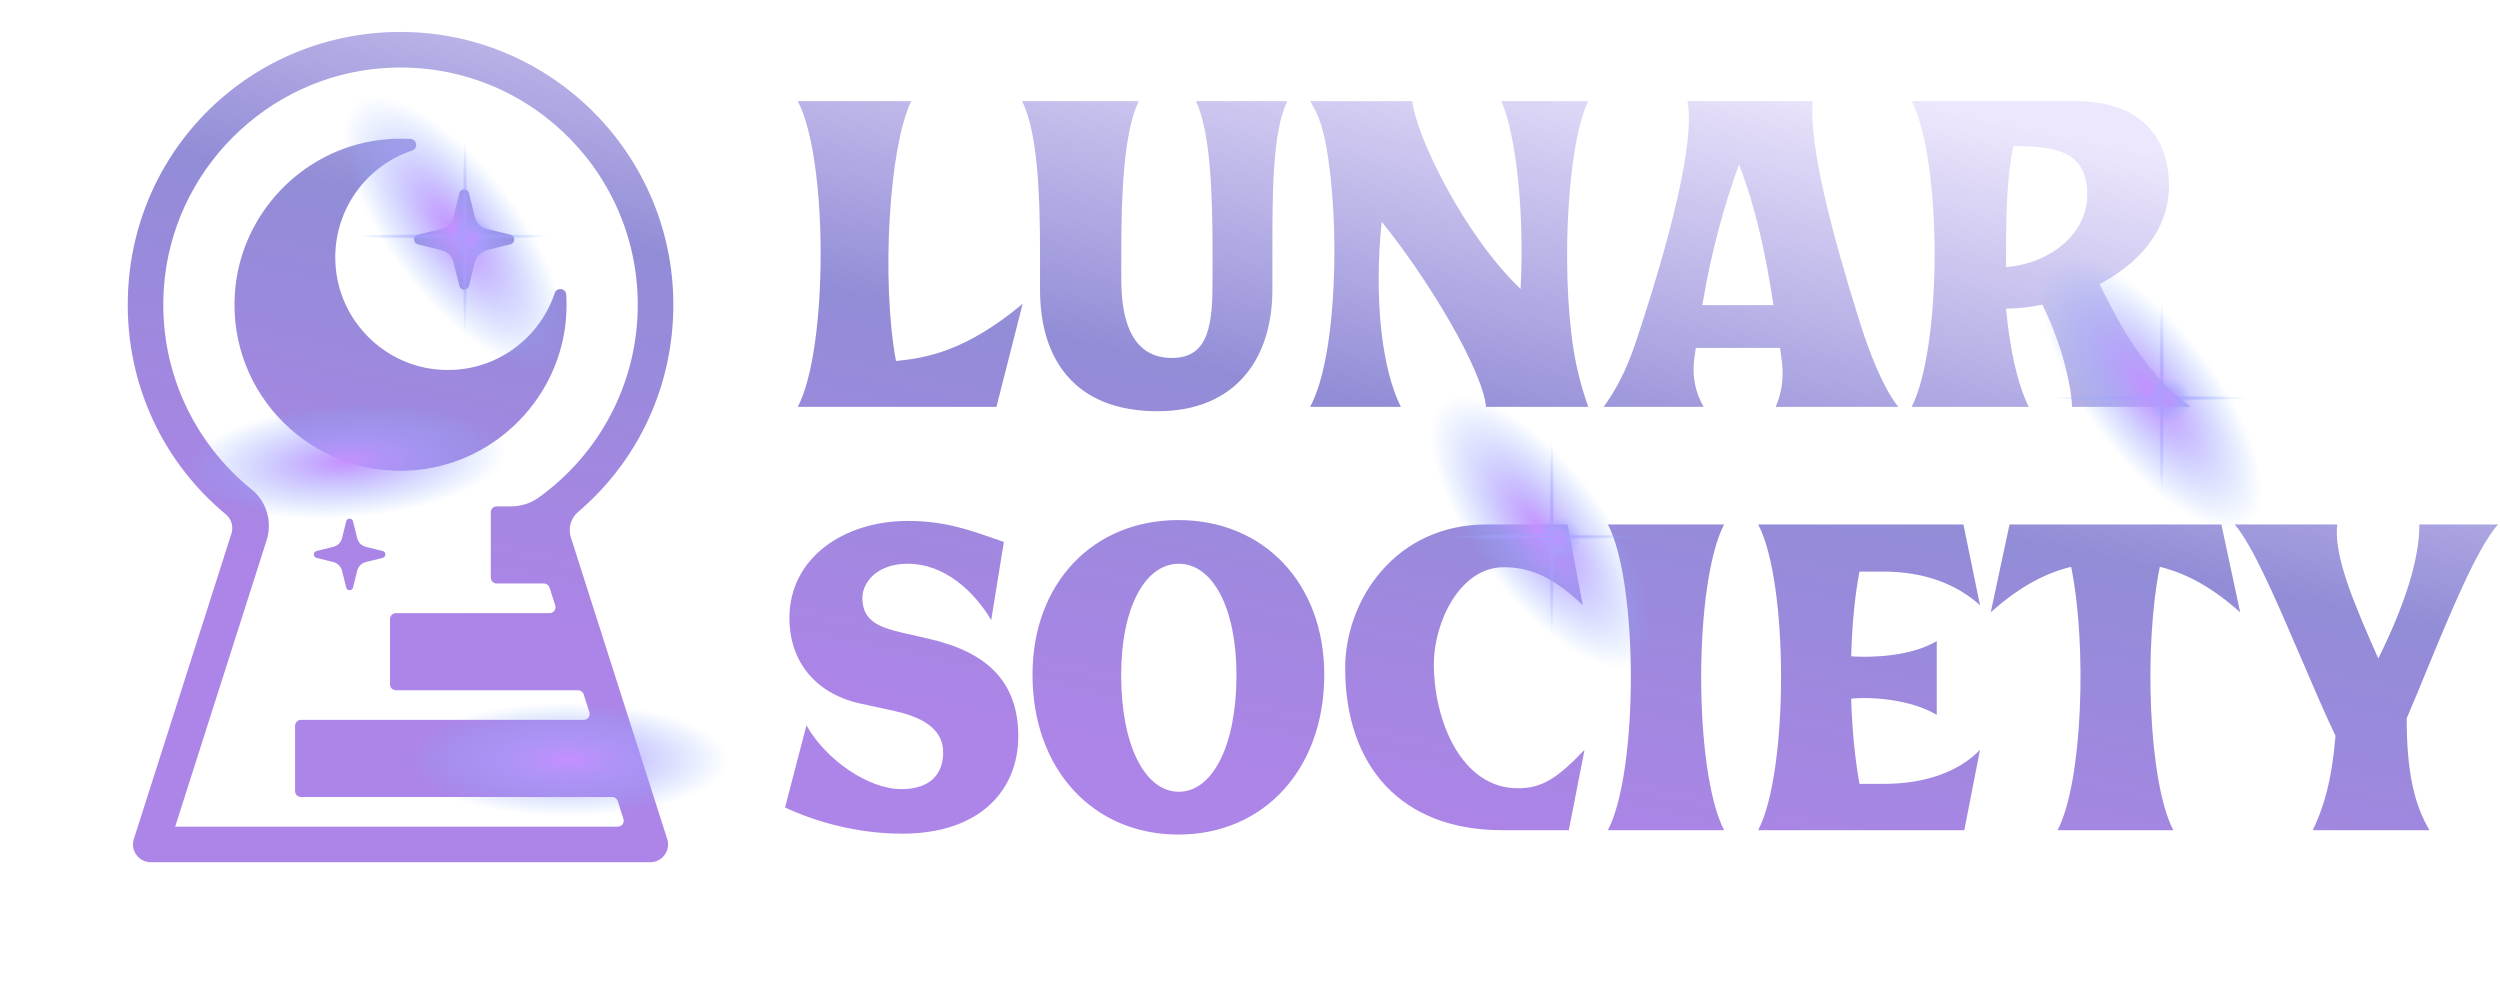 <svg viewBox="0 0 548 219" fill="none" xmlns="http://www.w3.org/2000/svg">
<path fill-rule="evenodd" clip-rule="evenodd" d="M29.339 183.913L50.737 116.937C51.214 115.429 50.746 113.782 49.532 112.768C35.596 101.224 27.632 84.073 28.013 65.526C28.68 32.801 55.062 7 87.796 7C120.772 7 147.596 33.823 147.596 66.8C147.596 84.575 139.934 100.964 126.709 112.231C125.114 113.591 124.49 115.767 125.123 117.76L146.252 183.913C147.058 186.426 145.178 189 142.534 189H33.057C30.414 189 28.533 186.426 29.339 183.913ZM139.796 66.8C139.796 36.822 114.428 12.763 83.982 14.939C58.346 16.767 37.65 37.533 35.917 63.177C34.712 80.996 42.486 97.064 55.166 107.291C58.468 109.951 59.724 114.415 58.433 118.453L38.396 181.2H135.419C136.303 181.2 136.927 180.342 136.658 179.501L135.41 175.601C135.237 175.064 134.734 174.7 134.171 174.7H65.982C65.262 174.7 64.682 174.119 64.682 173.4V159.1C64.682 158.381 65.262 157.8 65.982 157.8H127.948C128.832 157.8 129.456 156.942 129.188 156.101L127.94 152.201C127.766 151.664 127.264 151.3 126.7 151.3H86.782C86.062 151.3 85.482 150.719 85.482 150V135.7C85.482 134.981 86.062 134.4 86.782 134.4H120.469C121.353 134.4 121.977 133.542 121.708 132.701L120.46 128.801C120.287 128.264 119.784 127.9 119.221 127.9H108.882C108.162 127.9 107.582 127.319 107.582 126.6V112.3C107.582 111.581 108.162 111 108.882 111H112.019C114.177 111 116.292 110.341 118.051 109.085C131.207 99.655 139.796 84.229 139.796 66.8ZM83.347 30.669C85.609 30.392 87.828 30.331 90.003 30.461C91.424 30.547 91.702 32.541 90.35 32.992C79.672 36.562 72.254 47.205 73.666 59.364C74.975 70.579 84.014 79.618 95.22 80.927C107.388 82.348 118.031 74.921 121.593 64.243C122.044 62.892 124.037 63.169 124.124 64.59C124.254 66.757 124.193 68.975 123.924 71.237C121.836 88.424 107.562 101.961 90.289 103.114C68.224 104.587 50.015 86.378 51.48 64.322C52.615 47.049 66.152 32.766 83.347 30.669ZM104.083 47.548L102.784 42.331C102.51 41.247 100.967 41.247 100.693 42.331L99.394 47.548C99.072 48.828 98.075 49.834 96.786 50.156L91.569 51.455C90.485 51.729 90.485 53.272 91.569 53.546L96.786 54.845C98.065 55.167 99.072 56.164 99.394 57.453L100.693 62.67C100.967 63.755 102.51 63.755 102.784 62.67L104.083 57.453C104.405 56.174 105.402 55.167 106.691 54.845L111.908 53.546C112.992 53.272 112.992 51.729 111.908 51.455L106.691 50.156C105.412 49.834 104.405 48.837 104.083 47.548ZM77.383 114.271L78.311 117.997C78.541 118.918 79.26 119.63 80.174 119.86L83.9 120.788C84.674 120.984 84.674 122.086 83.9 122.282L80.174 123.21C79.253 123.44 78.541 124.159 78.311 125.073L77.383 128.799C77.187 129.574 76.085 129.574 75.889 128.799L74.961 125.073C74.731 124.152 74.012 123.44 73.098 123.21L69.372 122.282C68.597 122.086 68.597 120.984 69.372 120.788L73.098 119.86C74.019 119.63 74.731 118.911 74.961 117.997L75.889 114.271C76.085 113.497 77.187 113.497 77.383 114.271ZM218.422 89.185H174.86C181.561 76.643 181.561 34.709 174.86 22.167H199.752C194.869 32.124 193.146 61.612 196.401 79.133C203.295 78.462 211.911 76.835 224.166 66.591L218.422 89.185ZM278.908 63.527C278.908 78.462 270.962 90.143 253.728 90.143C235.346 90.143 227.974 78.462 227.974 63.527V55.293C227.974 42.176 227.399 28.964 224.048 22.167H249.611C246.356 28.964 245.782 42.176 245.782 55.293V61.229C245.782 70.899 248.462 78.462 256.888 78.462C265.121 78.462 265.792 70.899 265.792 61.229V55.293C265.792 42.176 265.313 28.964 262.153 22.167H282.163C278.908 28.964 278.908 42.176 278.908 55.293V55.293V63.527ZM287.164 89.185H307.078C302.865 80.856 301.142 65.346 302.865 48.591C313.014 61.133 324.885 80.856 325.747 89.185H348.151C347.289 86.696 346.427 84.111 345.566 80.09C342.023 63.431 343.172 32.315 348.151 22.167H329.098C332.449 29.826 334.172 47.347 333.311 63.335C320.864 51.463 310.429 29.826 309.567 22.167H287.164C288.6 24.369 289.749 27.049 290.61 31.549C293.77 48.208 293.195 78.175 287.164 89.185ZM407.422 69.846C411.156 81.813 414.411 87.175 416.135 89.185H389.231C390.572 86.122 391.051 82.675 390.572 79.133L390.189 76.26H371.711L371.328 79.133C370.945 82.484 371.615 86.026 373.434 89.185H351.509C355.435 83.824 357.35 78.654 358.882 74.058C368.551 44.857 371.232 28.581 369.892 22.167H397.369C396.412 32.028 401.965 52.325 407.422 69.846ZM373.147 66.878H388.753C386.934 55.006 384.732 45.145 381.189 36.049C378.03 44.857 375.253 54.336 373.147 66.878ZM454.18 89.185H480.221C469.959 81.555 464.599 70.951 461.121 64.073C460.803 63.443 460.5 62.844 460.211 62.282C468.636 57.878 475.434 50.602 475.434 40.74C475.434 30.209 469.402 22.167 454.945 22.167H419.043C425.744 35.283 425.744 75.877 419.043 89.185H444.701C442.212 84.111 440.584 76.739 439.723 67.644C442.212 67.644 444.893 67.356 447.669 66.782C452.36 76.069 454.18 85.834 454.18 89.185ZM441.35 32.028C449.967 32.028 457.435 32.794 457.53 42.464C457.626 51.655 448.818 57.878 439.723 58.548C439.723 48.591 439.723 39.496 441.35 32.028ZM223.209 161.392C223.209 172.976 215.071 182.742 197.742 182.742C185.487 182.742 175.721 178.721 172.083 176.997L176.774 158.998C181.083 166.657 190.465 172.976 197.55 172.976C203.965 172.976 206.741 169.625 206.741 164.934C206.741 159.285 201.38 156.988 195.635 155.743L188.551 154.211C179.647 152.296 173.04 145.786 173.04 135.446C173.04 122.329 184.912 114.287 198.699 114.191C206.644 114.109 212.417 116.13 217.516 117.914L217.516 117.914L217.517 117.915C218.378 118.216 219.22 118.51 220.049 118.787L217.273 135.924C213.539 129.606 207.029 123.574 198.986 123.574C191.997 123.574 189.029 127.882 189.029 131.042C189.029 136.02 192.476 137.456 197.837 138.701L203.678 140.041C216.22 142.914 223.209 149.328 223.209 161.392ZM258.3 182.933C277.065 182.933 290.278 168.572 290.278 147.892C290.278 127.882 277.065 114 258.3 114C239.535 114 226.323 127.882 226.323 147.892C226.323 168.572 239.535 182.933 258.3 182.933ZM258.396 173.551C251.024 173.551 245.758 163.498 245.758 147.988C245.758 133.148 251.024 123.574 258.396 123.574C265.768 123.574 271.034 133.148 271.034 147.988C271.034 163.498 265.768 173.551 258.396 173.551ZM343.883 181.976H329.234C307.214 181.976 294.863 167.998 294.863 146.456C294.863 131.616 305.778 114.957 325.883 114.957H343.595L346.946 132.669C340.149 126.159 335.074 124.34 329.617 124.34C319.852 124.34 314.299 136.69 314.299 145.499C314.299 158.136 320.426 172.785 332.681 172.785C337.947 172.785 341.202 170.774 347.329 164.36L343.883 181.976ZM352.456 181.976H377.924C371.222 169.051 371.222 127.882 377.924 114.957H352.456C359.158 127.882 359.158 169.051 352.456 181.976ZM407.596 171.827H412.861C422.052 171.827 429.424 169.147 434.02 164.36L430.573 181.976H385.384C392.085 169.242 392.085 127.499 385.384 114.957H430.382L434.02 132.669C428.85 127.978 421.669 125.297 412.861 125.297H407.596C406.542 130.754 405.968 137.169 405.776 143.871C409.989 144.158 418.797 143.967 424.542 140.52V156.7C418.797 153.254 409.989 152.679 405.776 153.158C405.968 159.955 406.638 166.466 407.596 171.827ZM473.427 124.244C479.65 125.776 485.203 129.031 491.043 134.201L486.926 114.957H440.492L436.375 134.201C442.215 129.031 447.768 125.776 453.992 124.244C457.534 141.669 456.481 171.54 451.024 181.976H476.395C470.938 171.54 469.885 141.669 473.427 124.244ZM532.529 181.976H506.966C509.36 176.902 511.083 171.444 511.945 161.296C509.566 156.316 506.977 150.276 504.366 144.183L504.366 144.183L504.365 144.182L504.365 144.181C499.095 131.883 493.734 119.375 489.829 114.957H512.328C511.466 121.851 516.157 132.669 521.327 144.35C527.072 132.669 530.327 122.808 530.327 114.957H547.56C542.958 120.164 537.165 134.231 531.778 147.316C530.329 150.834 528.91 154.281 527.551 157.466C527.551 169.242 529.178 176.231 532.529 181.976Z" fill="url(#paint0_linear_3811_3844)"/>
<g style="mix-blend-mode:screen" filter="url(#filter0_f_3811_3844)">
<ellipse cx="337.844" cy="116.636" rx="14.227" ry="35.911" transform="rotate(-36.95 337.844 116.636)" fill="url(#paint1_radial_3811_3844)"/>
</g>
<g style="mix-blend-mode:screen" filter="url(#filter1_f_3811_3844)">
<circle cx="341.75" cy="118.014" r="4.782" fill="url(#paint2_radial_3811_3844)"/>
</g>
<g style="mix-blend-mode:soft-light">
<g style="mix-blend-mode:screen" filter="url(#filter2_f_3811_3844)">
<ellipse cx="340.151" cy="117.638" rx="0.598" ry="21.518" fill="url(#paint3_radial_3811_3844)"/>
</g>
<g style="mix-blend-mode:screen" filter="url(#filter3_f_3811_3844)">
<ellipse cx="337.761" cy="117.639" rx="0.598" ry="21.518" transform="rotate(-90 337.761 117.639)" fill="url(#paint4_radial_3811_3844)"/>
</g>
</g>
<g style="mix-blend-mode:screen" filter="url(#filter4_f_3811_3844)">
<ellipse cx="471.537" cy="86.251" rx="14.227" ry="35.911" transform="rotate(-36.95 471.537 86.251)" fill="url(#paint5_radial_3811_3844)"/>
</g>
<g style="mix-blend-mode:screen" filter="url(#filter5_f_3811_3844)">
<circle cx="475.446" cy="87.629" r="4.782" fill="url(#paint6_radial_3811_3844)"/>
</g>
<g style="mix-blend-mode:soft-light">
<g style="mix-blend-mode:screen" filter="url(#filter6_f_3811_3844)">
<ellipse cx="473.845" cy="87.254" rx="0.598" ry="21.518" fill="url(#paint7_radial_3811_3844)"/>
</g>
<g style="mix-blend-mode:screen" filter="url(#filter7_f_3811_3844)">
<ellipse cx="471.454" cy="87.254" rx="0.598" ry="21.518" transform="rotate(-90 471.454 87.254)" fill="url(#paint8_radial_3811_3844)"/>
</g>
</g>
<g style="mix-blend-mode:screen" filter="url(#filter8_f_3811_3844)">
<ellipse cx="99.611" cy="50.79" rx="14.227" ry="35.911" transform="rotate(-36.95 99.611 50.79)" fill="url(#paint9_radial_3811_3844)"/>
</g>
<g style="mix-blend-mode:screen" filter="url(#filter9_f_3811_3844)">
<circle cx="103.516" cy="52.167" r="4.782" fill="url(#paint10_radial_3811_3844)"/>
</g>
<g style="mix-blend-mode:soft-light">
<g style="mix-blend-mode:screen" filter="url(#filter10_f_3811_3844)">
<ellipse cx="101.922" cy="51.792" rx="0.598" ry="21.518" fill="url(#paint11_radial_3811_3844)"/>
</g>
<g style="mix-blend-mode:screen" filter="url(#filter11_f_3811_3844)">
<ellipse cx="99.529" cy="51.791" rx="0.598" ry="21.518" transform="rotate(-90 99.529 51.791)" fill="url(#paint12_radial_3811_3844)"/>
</g>
</g>
<g style="mix-blend-mode:screen" filter="url(#filter12_f_3811_3844)">
<ellipse cx="75.707" cy="101.103" rx="12.463" ry="35.351" transform="rotate(86.044 75.707 101.103)" fill="url(#paint13_radial_3811_3844)"/>
</g>
<g style="mix-blend-mode:screen" filter="url(#filter13_f_3811_3844)">
<ellipse cx="124.352" cy="166.462" rx="12.463" ry="35.351" transform="rotate(90 124.352 166.462)" fill="url(#paint14_radial_3811_3844)"/>
</g>
<defs>
<filter id="filter0_f_3811_3844" x="293.44" y="66.682" width="88.807" height="99.908" filterUnits="userSpaceOnUse" color-interpolation-filters="sRGB">
<feFlood flood-opacity="0" result="BackgroundImageFix"/>
<feBlend mode="normal" in="SourceGraphic" in2="BackgroundImageFix" result="shape"/>
<feGaussianBlur stdDeviation="10" result="effect1_foregroundBlur_3811_3844"/>
</filter>
<filter id="filter1_f_3811_3844" x="332.969" y="109.232" width="17.564" height="17.564" filterUnits="userSpaceOnUse" color-interpolation-filters="sRGB">
<feFlood flood-opacity="0" result="BackgroundImageFix"/>
<feBlend mode="normal" in="SourceGraphic" in2="BackgroundImageFix" result="shape"/>
<feGaussianBlur stdDeviation="2" result="effect1_foregroundBlur_3811_3844"/>
</filter>
<filter id="filter2_f_3811_3844" x="338.554" y="95.121" width="3.195" height="45.035" filterUnits="userSpaceOnUse" color-interpolation-filters="sRGB">
<feFlood flood-opacity="0" result="BackgroundImageFix"/>
<feBlend mode="normal" in="SourceGraphic" in2="BackgroundImageFix" result="shape"/>
<feGaussianBlur stdDeviation="0.5" result="effect1_foregroundBlur_3811_3844"/>
</filter>
<filter id="filter3_f_3811_3844" x="315.243" y="116.041" width="45.035" height="3.195" filterUnits="userSpaceOnUse" color-interpolation-filters="sRGB">
<feFlood flood-opacity="0" result="BackgroundImageFix"/>
<feBlend mode="normal" in="SourceGraphic" in2="BackgroundImageFix" result="shape"/>
<feGaussianBlur stdDeviation="0.5" result="effect1_foregroundBlur_3811_3844"/>
</filter>
<filter id="filter4_f_3811_3844" x="427.134" y="36.297" width="88.807" height="99.908" filterUnits="userSpaceOnUse" color-interpolation-filters="sRGB">
<feFlood flood-opacity="0" result="BackgroundImageFix"/>
<feBlend mode="normal" in="SourceGraphic" in2="BackgroundImageFix" result="shape"/>
<feGaussianBlur stdDeviation="10" result="effect1_foregroundBlur_3811_3844"/>
</filter>
<filter id="filter5_f_3811_3844" x="466.664" y="78.847" width="17.564" height="17.564" filterUnits="userSpaceOnUse" color-interpolation-filters="sRGB">
<feFlood flood-opacity="0" result="BackgroundImageFix"/>
<feBlend mode="normal" in="SourceGraphic" in2="BackgroundImageFix" result="shape"/>
<feGaussianBlur stdDeviation="2" result="effect1_foregroundBlur_3811_3844"/>
</filter>
<filter id="filter6_f_3811_3844" x="472.247" y="64.736" width="3.195" height="45.035" filterUnits="userSpaceOnUse" color-interpolation-filters="sRGB">
<feFlood flood-opacity="0" result="BackgroundImageFix"/>
<feBlend mode="normal" in="SourceGraphic" in2="BackgroundImageFix" result="shape"/>
<feGaussianBlur stdDeviation="0.5" result="effect1_foregroundBlur_3811_3844"/>
</filter>
<filter id="filter7_f_3811_3844" x="448.937" y="85.656" width="45.035" height="3.195" filterUnits="userSpaceOnUse" color-interpolation-filters="sRGB">
<feFlood flood-opacity="0" result="BackgroundImageFix"/>
<feBlend mode="normal" in="SourceGraphic" in2="BackgroundImageFix" result="shape"/>
<feGaussianBlur stdDeviation="0.5" result="effect1_foregroundBlur_3811_3844"/>
</filter>
<filter id="filter8_f_3811_3844" x="55.208" y="0.836" width="88.807" height="99.908" filterUnits="userSpaceOnUse" color-interpolation-filters="sRGB">
<feFlood flood-opacity="0" result="BackgroundImageFix"/>
<feBlend mode="normal" in="SourceGraphic" in2="BackgroundImageFix" result="shape"/>
<feGaussianBlur stdDeviation="10" result="effect1_foregroundBlur_3811_3844"/>
</filter>
<filter id="filter9_f_3811_3844" x="94.734" y="43.386" width="17.564" height="17.564" filterUnits="userSpaceOnUse" color-interpolation-filters="sRGB">
<feFlood flood-opacity="0" result="BackgroundImageFix"/>
<feBlend mode="normal" in="SourceGraphic" in2="BackgroundImageFix" result="shape"/>
<feGaussianBlur stdDeviation="2" result="effect1_foregroundBlur_3811_3844"/>
</filter>
<filter id="filter10_f_3811_3844" x="100.324" y="29.274" width="3.195" height="45.035" filterUnits="userSpaceOnUse" color-interpolation-filters="sRGB">
<feFlood flood-opacity="0" result="BackgroundImageFix"/>
<feBlend mode="normal" in="SourceGraphic" in2="BackgroundImageFix" result="shape"/>
<feGaussianBlur stdDeviation="0.5" result="effect1_foregroundBlur_3811_3844"/>
</filter>
<filter id="filter11_f_3811_3844" x="77.012" y="50.193" width="45.035" height="3.195" filterUnits="userSpaceOnUse" color-interpolation-filters="sRGB">
<feFlood flood-opacity="0" result="BackgroundImageFix"/>
<feBlend mode="normal" in="SourceGraphic" in2="BackgroundImageFix" result="shape"/>
<feGaussianBlur stdDeviation="0.5" result="effect1_foregroundBlur_3811_3844"/>
</filter>
<filter id="filter12_f_3811_3844" x="0.429" y="48.431" width="150.556" height="105.344" filterUnits="userSpaceOnUse" color-interpolation-filters="sRGB">
<feFlood flood-opacity="0" result="BackgroundImageFix"/>
<feBlend mode="normal" in="SourceGraphic" in2="BackgroundImageFix" result="shape"/>
<feGaussianBlur stdDeviation="20" result="effect1_foregroundBlur_3811_3844"/>
</filter>
<filter id="filter13_f_3811_3844" x="49" y="114" width="150.703" height="104.925" filterUnits="userSpaceOnUse" color-interpolation-filters="sRGB">
<feFlood flood-opacity="0" result="BackgroundImageFix"/>
<feBlend mode="normal" in="SourceGraphic" in2="BackgroundImageFix" result="shape"/>
<feGaussianBlur stdDeviation="20" result="effect1_foregroundBlur_3811_3844"/>
</filter>
<linearGradient id="paint0_linear_3811_3844" x1="242.078" y1="-14.796" x2="205.555" y2="158.588" gradientUnits="userSpaceOnUse">
<stop stop-color="#EDE7FD"/>
<stop offset="0.505" stop-color="#928CD7"/>
<stop offset="1" stop-color="#AD84E7"/>
</linearGradient>
<radialGradient id="paint1_radial_3811_3844" cx="0" cy="0" r="1" gradientUnits="userSpaceOnUse" gradientTransform="translate(337.844 116.636) rotate(90) scale(35.911 14.227)">
<stop stop-color="#C58FFF"/>
<stop offset="1" stop-color="#85B1FF" stop-opacity="0"/>
</radialGradient>
<radialGradient id="paint2_radial_3811_3844" cx="0" cy="0" r="1" gradientUnits="userSpaceOnUse" gradientTransform="translate(341.75 118.014) rotate(90) scale(4.782)">
<stop stop-color="#C58FFF"/>
<stop offset="1" stop-color="#85B1FF" stop-opacity="0"/>
</radialGradient>
<radialGradient id="paint3_radial_3811_3844" cx="0" cy="0" r="1" gradientUnits="userSpaceOnUse" gradientTransform="translate(340.151 117.638) rotate(90) scale(21.518 0.598)">
<stop stop-color="#C58FFF"/>
<stop offset="1" stop-color="#85B1FF" stop-opacity="0"/>
</radialGradient>
<radialGradient id="paint4_radial_3811_3844" cx="0" cy="0" r="1" gradientUnits="userSpaceOnUse" gradientTransform="translate(337.761 117.639) rotate(90) scale(21.518 0.598)">
<stop stop-color="#C58FFF"/>
<stop offset="1" stop-color="#85B1FF" stop-opacity="0"/>
</radialGradient>
<radialGradient id="paint5_radial_3811_3844" cx="0" cy="0" r="1" gradientUnits="userSpaceOnUse" gradientTransform="translate(471.537 86.251) rotate(90) scale(35.911 14.227)">
<stop stop-color="#C58FFF"/>
<stop offset="1" stop-color="#85B1FF" stop-opacity="0"/>
</radialGradient>
<radialGradient id="paint6_radial_3811_3844" cx="0" cy="0" r="1" gradientUnits="userSpaceOnUse" gradientTransform="translate(475.446 87.629) rotate(90) scale(4.782)">
<stop stop-color="#C58FFF"/>
<stop offset="1" stop-color="#85B1FF" stop-opacity="0"/>
</radialGradient>
<radialGradient id="paint7_radial_3811_3844" cx="0" cy="0" r="1" gradientUnits="userSpaceOnUse" gradientTransform="translate(473.845 87.254) rotate(90) scale(21.518 0.598)">
<stop stop-color="#C58FFF"/>
<stop offset="1" stop-color="#85B1FF" stop-opacity="0"/>
</radialGradient>
<radialGradient id="paint8_radial_3811_3844" cx="0" cy="0" r="1" gradientUnits="userSpaceOnUse" gradientTransform="translate(471.454 87.254) rotate(90) scale(21.518 0.598)">
<stop stop-color="#C58FFF"/>
<stop offset="1" stop-color="#85B1FF" stop-opacity="0"/>
</radialGradient>
<radialGradient id="paint9_radial_3811_3844" cx="0" cy="0" r="1" gradientUnits="userSpaceOnUse" gradientTransform="translate(99.611 50.79) rotate(90) scale(35.911 14.227)">
<stop stop-color="#C58FFF"/>
<stop offset="1" stop-color="#85B1FF" stop-opacity="0"/>
</radialGradient>
<radialGradient id="paint10_radial_3811_3844" cx="0" cy="0" r="1" gradientUnits="userSpaceOnUse" gradientTransform="translate(103.516 52.167) rotate(90) scale(4.782)">
<stop stop-color="#C58FFF"/>
<stop offset="1" stop-color="#85B1FF" stop-opacity="0"/>
</radialGradient>
<radialGradient id="paint11_radial_3811_3844" cx="0" cy="0" r="1" gradientUnits="userSpaceOnUse" gradientTransform="translate(101.922 51.792) rotate(90) scale(21.518 0.598)">
<stop stop-color="#C58FFF"/>
<stop offset="1" stop-color="#85B1FF" stop-opacity="0"/>
</radialGradient>
<radialGradient id="paint12_radial_3811_3844" cx="0" cy="0" r="1" gradientUnits="userSpaceOnUse" gradientTransform="translate(99.529 51.791) rotate(90) scale(21.518 0.598)">
<stop stop-color="#C58FFF"/>
<stop offset="1" stop-color="#85B1FF" stop-opacity="0"/>
</radialGradient>
<radialGradient id="paint13_radial_3811_3844" cx="0" cy="0" r="1" gradientUnits="userSpaceOnUse" gradientTransform="translate(75.707 101.103) rotate(90) scale(35.351 12.463)">
<stop stop-color="#C58FFF"/>
<stop offset="1" stop-color="#85B1FF" stop-opacity="0"/>
</radialGradient>
<radialGradient id="paint14_radial_3811_3844" cx="0" cy="0" r="1" gradientUnits="userSpaceOnUse" gradientTransform="translate(124.352 166.462) rotate(90) scale(35.351 12.463)">
<stop stop-color="#C58FFF"/>
<stop offset="1" stop-color="#85B1FF" stop-opacity="0"/>
</radialGradient>
</defs>
</svg>
